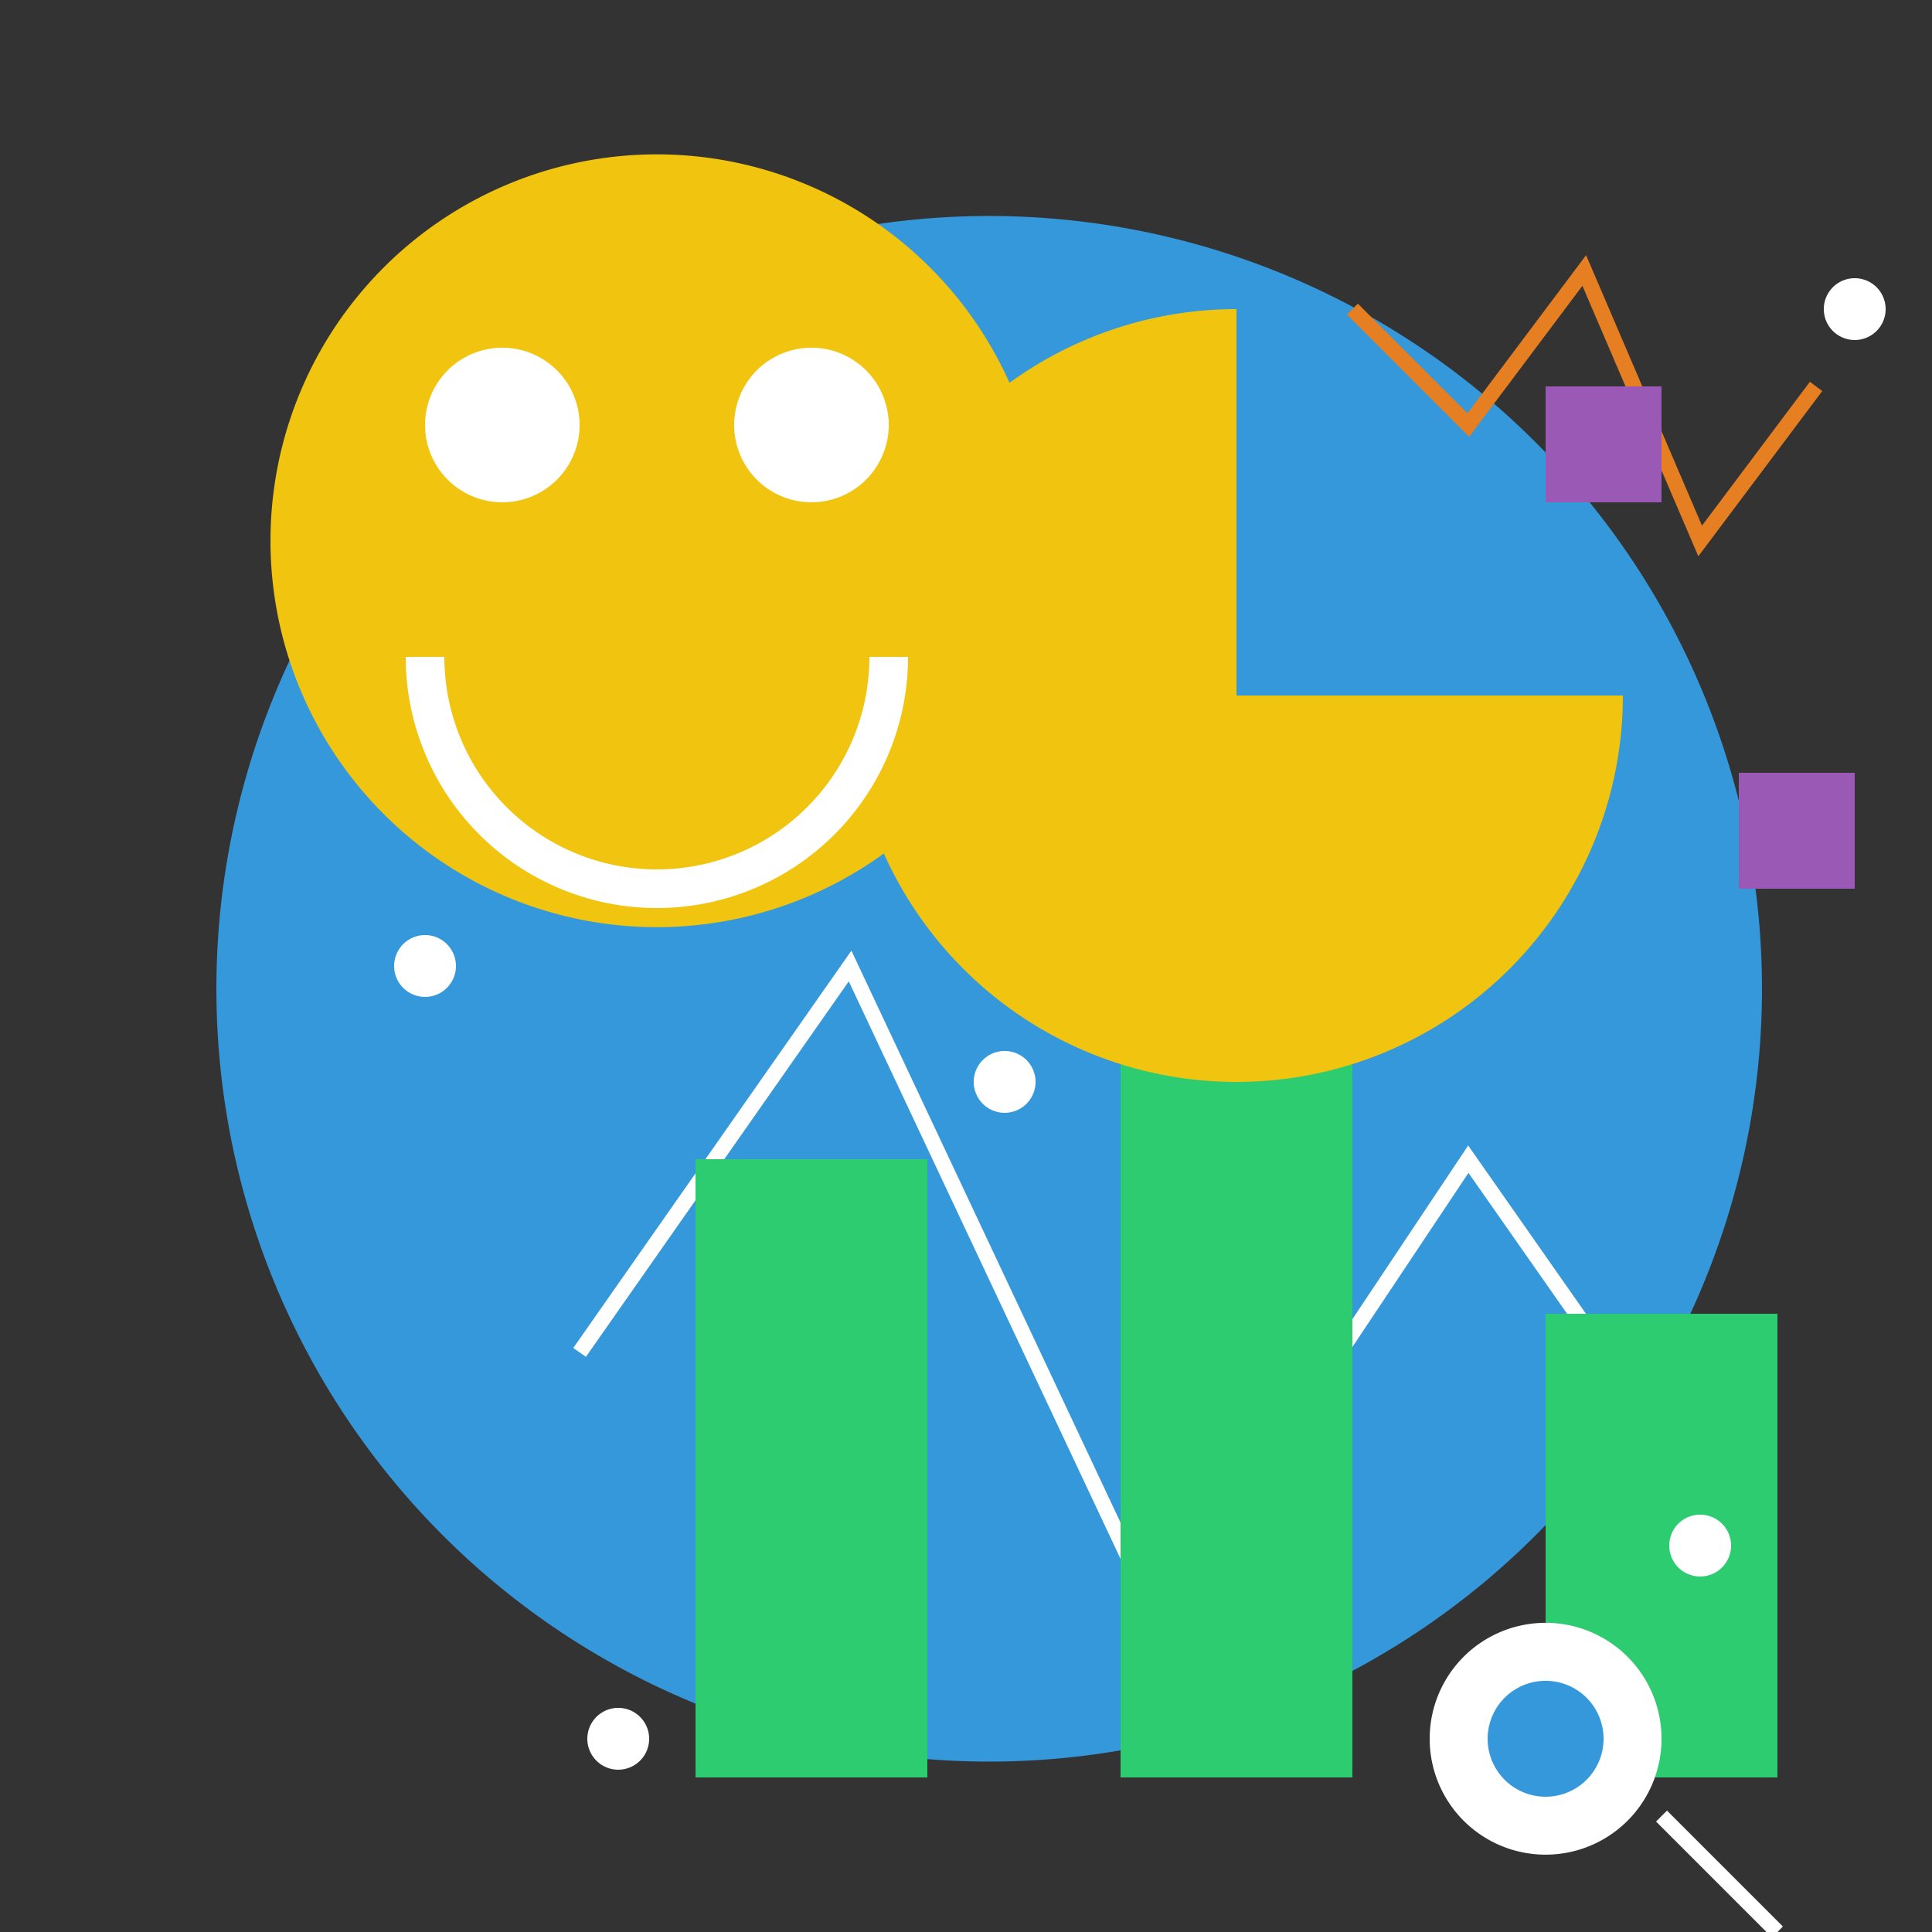<!--

Generated by DrawGPT.
Free, open source, AI generated images in SVG, PNG, and HTML Canvas format.
https://drawgpt.ai

Created: 2023-09-26T21:29:51.053Z
Link: https://drawgpt.ai/prompt/63265/

-->
<svg xmlns="http://www.w3.org/2000/svg" xmlns:xlink="http://www.w3.org/1999/xlink" width="500" height="500"><rect width="100%" height="100%" fill="#333333" stroke="none"/><defs/><g><path fill="#3498db" stroke="none" paint-order="stroke fill markers" d=" M 456 256 A 200 200 0 1 1 456 255.8"/><path fill="none" stroke="#ffffff" paint-order="fill stroke markers" d=" M 150 350 L 220 250 L 300 420 L 380 300 L 450 400" stroke-miterlimit="10" stroke-width="4" stroke-dasharray=""/><rect fill="#2ecc71" stroke="none" x="180" y="300" width="60" height="160"/><rect fill="#2ecc71" stroke="none" x="290" y="260" width="60" height="200"/><rect fill="#2ecc71" stroke="none" x="400" y="340" width="60" height="120"/><path fill="#f1c40f" stroke="none" paint-order="stroke fill markers" d=" M 320 180 L 420 180 A 100 100 0 1 1 320 80 L 320 180"/><path fill="none" stroke="#e67e22" paint-order="fill stroke markers" d=" M 350 80 L 380 110 L 410 70 L 440 140 L 470 100" stroke-miterlimit="10" stroke-width="4" stroke-dasharray=""/><rect fill="#9b59b6" stroke="none" x="120" y="80" width="30" height="30"/><rect fill="#9b59b6" stroke="none" x="180" y="160" width="30" height="30"/><rect fill="#9b59b6" stroke="none" x="400" y="100" width="30" height="30"/><rect fill="#9b59b6" stroke="none" x="450" y="200" width="30" height="30"/><path fill="#ffffff" stroke="none" paint-order="stroke fill markers" d=" M 268 280 A 8 8 0 1 1 268 279.992"/><path fill="#ffffff" stroke="none" paint-order="stroke fill markers" d=" M 430 450 A 30 30 0 1 1 430 449.97"/><path fill="none" stroke="#ffffff" paint-order="fill stroke markers" d=" M 430 470 L 460 500" stroke-miterlimit="10" stroke-width="4" stroke-dasharray=""/><path fill="#3498db" stroke="none" paint-order="stroke fill markers" d=" M 415 450 A 15 15 0 1 1 415 449.985"/><path fill="#ffffff" stroke="none" paint-order="stroke fill markers" d=" M 488 80 A 8 8 0 1 1 488 79.992"/><path fill="#ffffff" stroke="none" paint-order="stroke fill markers" d=" M 118 250 A 8 8 0 1 1 118 249.992"/><path fill="#ffffff" stroke="none" paint-order="stroke fill markers" d=" M 168 450 A 8 8 0 1 1 168 449.992"/><path fill="#ffffff" stroke="none" paint-order="stroke fill markers" d=" M 448 400 A 8 8 0 1 1 448 399.992"/><path fill="#f1c40f" stroke="none" paint-order="stroke fill markers" d=" M 270 140 A 100 100 0 1 1 270 139.9"/><path fill="#ffffff" stroke="none" paint-order="stroke fill markers" d=" M 150 110 A 20 20 0 1 1 150 109.98"/><path fill="#ffffff" stroke="none" paint-order="stroke fill markers" d=" M 230 110 A 20 20 0 1 1 230 109.98"/><path fill="none" stroke="#ffffff" paint-order="fill stroke markers" d=" M 230 170 A 60 60 0 0 1 110 170" stroke-miterlimit="10" stroke-width="10" stroke-dasharray=""/></g></svg>